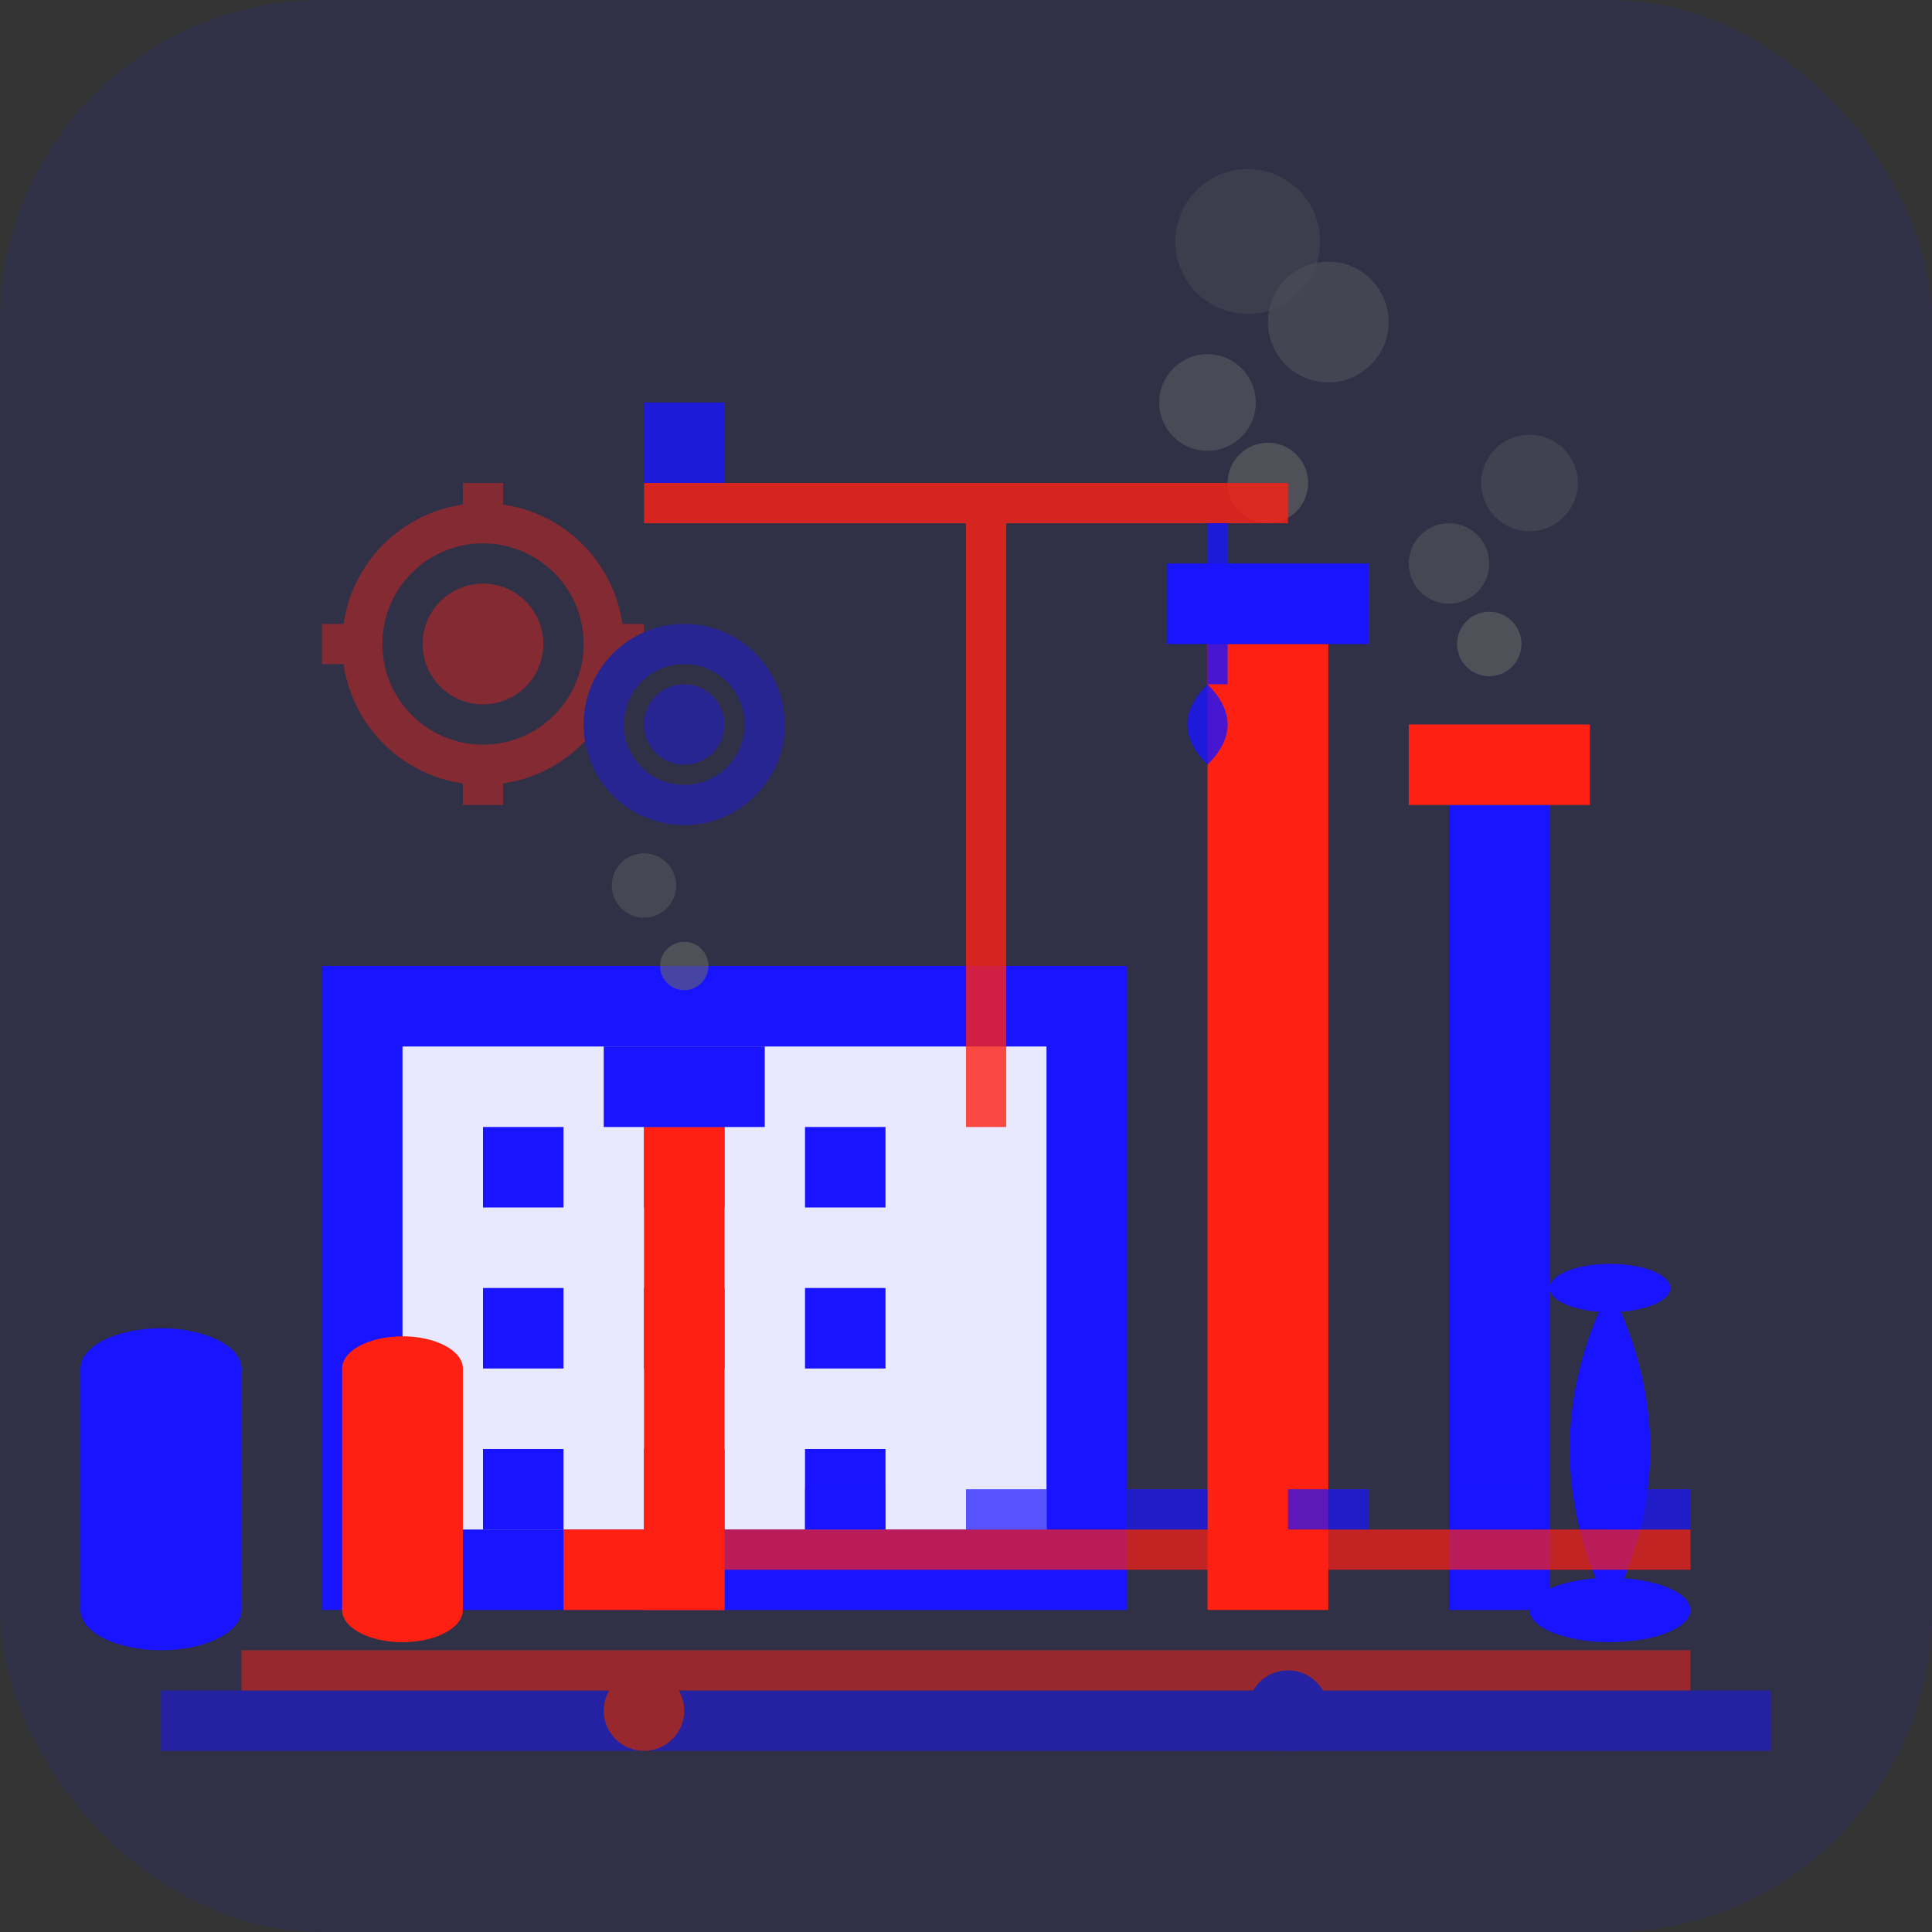 <svg width="48" height="48" viewBox="0 0 48 48" fill="none" xmlns="http://www.w3.org/2000/svg">
    <rect x="0" y="0" width="48" height="48" fill="#333333" stroke="none"/>
    <rect width="48" height="48" rx="8" fill="#1814ff" opacity="0.1"/>
    
    <!-- Industrial complex -->
    <g transform="translate(24, 24)">
        <!-- Factory buildings -->
        <g>
            <!-- Main factory building -->
            <rect x="-16" y="0" width="20" height="16" fill="#1814ff"/>
            <rect x="-14" y="2" width="16" height="12" fill="white" opacity="0.9"/>
            
            <!-- Windows -->
            <rect x="-12" y="4" width="2" height="2" fill="#1814ff"/>
            <rect x="-8" y="4" width="2" height="2" fill="#1814ff"/>
            <rect x="-4" y="4" width="2" height="2" fill="#1814ff"/>
            
            <rect x="-12" y="8" width="2" height="2" fill="#1814ff"/>
            <rect x="-8" y="8" width="2" height="2" fill="#1814ff"/>
            <rect x="-4" y="8" width="2" height="2" fill="#1814ff"/>
            
            <rect x="-12" y="12" width="2" height="2" fill="#1814ff"/>
            <rect x="-8" y="12" width="2" height="2" fill="#1814ff"/>
            <rect x="-4" y="12" width="2" height="2" fill="#1814ff"/>
            
            <!-- Entrance -->
            <rect x="-10" y="14" width="4" height="2" fill="#ff2014"/>
        </g>
        
        <!-- Chimney stacks -->
        <g>
            <!-- Tall chimney -->
            <rect x="6" y="-8" width="3" height="24" fill="#ff2014"/>
            <rect x="5" y="-10" width="5" height="2" fill="#1814ff"/>
            
            <!-- Medium chimney -->
            <rect x="12" y="-4" width="2.5" height="20" fill="#1814ff"/>
            <rect x="11" y="-6" width="4.5" height="2" fill="#ff2014"/>
            
            <!-- Short chimney -->
            <rect x="-8" y="4" width="2" height="12" fill="#ff2014"/>
            <rect x="-9" y="2" width="4" height="2" fill="#1814ff"/>
        </g>
        
        <!-- Smoke/emissions -->
        <g opacity="0.6">
            <!-- From tall chimney -->
            <circle cx="7.5" cy="-12" r="1" fill="#666"/>
            <circle cx="6" cy="-14" r="1.2" fill="#666" opacity="0.8"/>
            <circle cx="9" cy="-16" r="1.5" fill="#666" opacity="0.6"/>
            <circle cx="7" cy="-18" r="1.8" fill="#666" opacity="0.4"/>
            
            <!-- From medium chimney -->
            <circle cx="13" cy="-8" r="0.8" fill="#666"/>
            <circle cx="12" cy="-10" r="1" fill="#666" opacity="0.7"/>
            <circle cx="14" cy="-12" r="1.2" fill="#666" opacity="0.5"/>
            
            <!-- From short chimney -->
            <circle cx="-7" cy="0" r="0.6" fill="#666"/>
            <circle cx="-8" cy="-2" r="0.8" fill="#666" opacity="0.7"/>
        </g>
        
        <!-- Industrial equipment -->
        <g>
            <!-- Storage silos -->
            <g transform="translate(-20, 8)">
                <ellipse cx="0" cy="8" rx="2" ry="1" fill="#1814ff"/>
                <rect x="-2" y="2" width="4" height="6" fill="#1814ff"/>
                <ellipse cx="0" cy="2" rx="2" ry="1" fill="#1814ff"/>
            </g>
            
            <g transform="translate(-20, 4)">
                <ellipse cx="6" cy="12" rx="1.5" ry="0.8" fill="#ff2014"/>
                <rect x="4.5" y="6" width="3" height="6" fill="#ff2014"/>
                <ellipse cx="6" cy="6" rx="1.5" ry="0.8" fill="#ff2014"/>
            </g>
            
            <!-- Cooling towers -->
            <g transform="translate(16, 4)">
                <path d="M0,12 Q-2,8 0,4 Q2,8 0,12" fill="#1814ff"/>
                <ellipse cx="0" cy="12" rx="2" ry="0.8" fill="#1814ff"/>
                <ellipse cx="0" cy="4" rx="1.5" ry="0.6" fill="#1814ff"/>
            </g>
        </g>
        
        <!-- Conveyor system -->
        <g opacity="0.7">
            <rect x="-6" y="14" width="24" height="1" fill="#ff2014"/>
            <rect x="-4" y="13" width="2" height="1" fill="#1814ff"/>
            <rect x="0" y="13" width="2" height="1" fill="#1814ff"/>
            <rect x="4" y="13" width="2" height="1" fill="#1814ff"/>
            <rect x="8" y="13" width="2" height="1" fill="#1814ff"/>
            <rect x="12" y="13" width="2" height="1" fill="#1814ff"/>
            <rect x="16" y="13" width="2" height="1" fill="#1814ff"/>
        </g>
        
        <!-- Pipeline network -->
        <g opacity="0.5">
            <rect x="-20" y="18" width="40" height="1.5" fill="#1814ff"/>
            <rect x="-18" y="17" width="36" height="1" fill="#ff2014"/>
            
            <!-- Valves -->
            <circle cx="-8" cy="18.5" r="1" fill="#ff2014"/>
            <circle cx="8" cy="18.5" r="1" fill="#1814ff"/>
        </g>
        
        <!-- Industrial crane -->
        <g transform="translate(0, -12)" opacity="0.8">
            <rect x="0" y="0" width="1" height="16" fill="#ff2014"/>
            <rect x="-8" y="0" width="16" height="1" fill="#ff2014"/>
            <rect x="-8" y="-2" width="2" height="2" fill="#1814ff"/>
            
            <!-- Hook -->
            <rect x="6" y="1" width="0.5" height="4" fill="#1814ff"/>
            <path d="M6,5 Q7,6 6,7 Q5,6 6,5" fill="#1814ff"/>
        </g>
        
        <!-- Gears (machinery) -->
        <g transform="translate(-12, -8)" opacity="0.4">
            <circle cx="0" cy="0" r="3" fill="none" stroke="#ff2014" stroke-width="1"/>
            <circle cx="0" cy="0" r="1.5" fill="#ff2014"/>
            <rect x="-0.5" y="-4" width="1" height="1" fill="#ff2014"/>
            <rect x="-0.5" y="3" width="1" height="1" fill="#ff2014"/>
            <rect x="-4" y="-0.5" width="1" height="1" fill="#ff2014"/>
            <rect x="3" y="-0.5" width="1" height="1" fill="#ff2014"/>
            
            <circle cx="5" cy="2" r="2" fill="none" stroke="#1814ff" stroke-width="1"/>
            <circle cx="5" cy="2" r="1" fill="#1814ff"/>
        </g>
    </g>
</svg>
